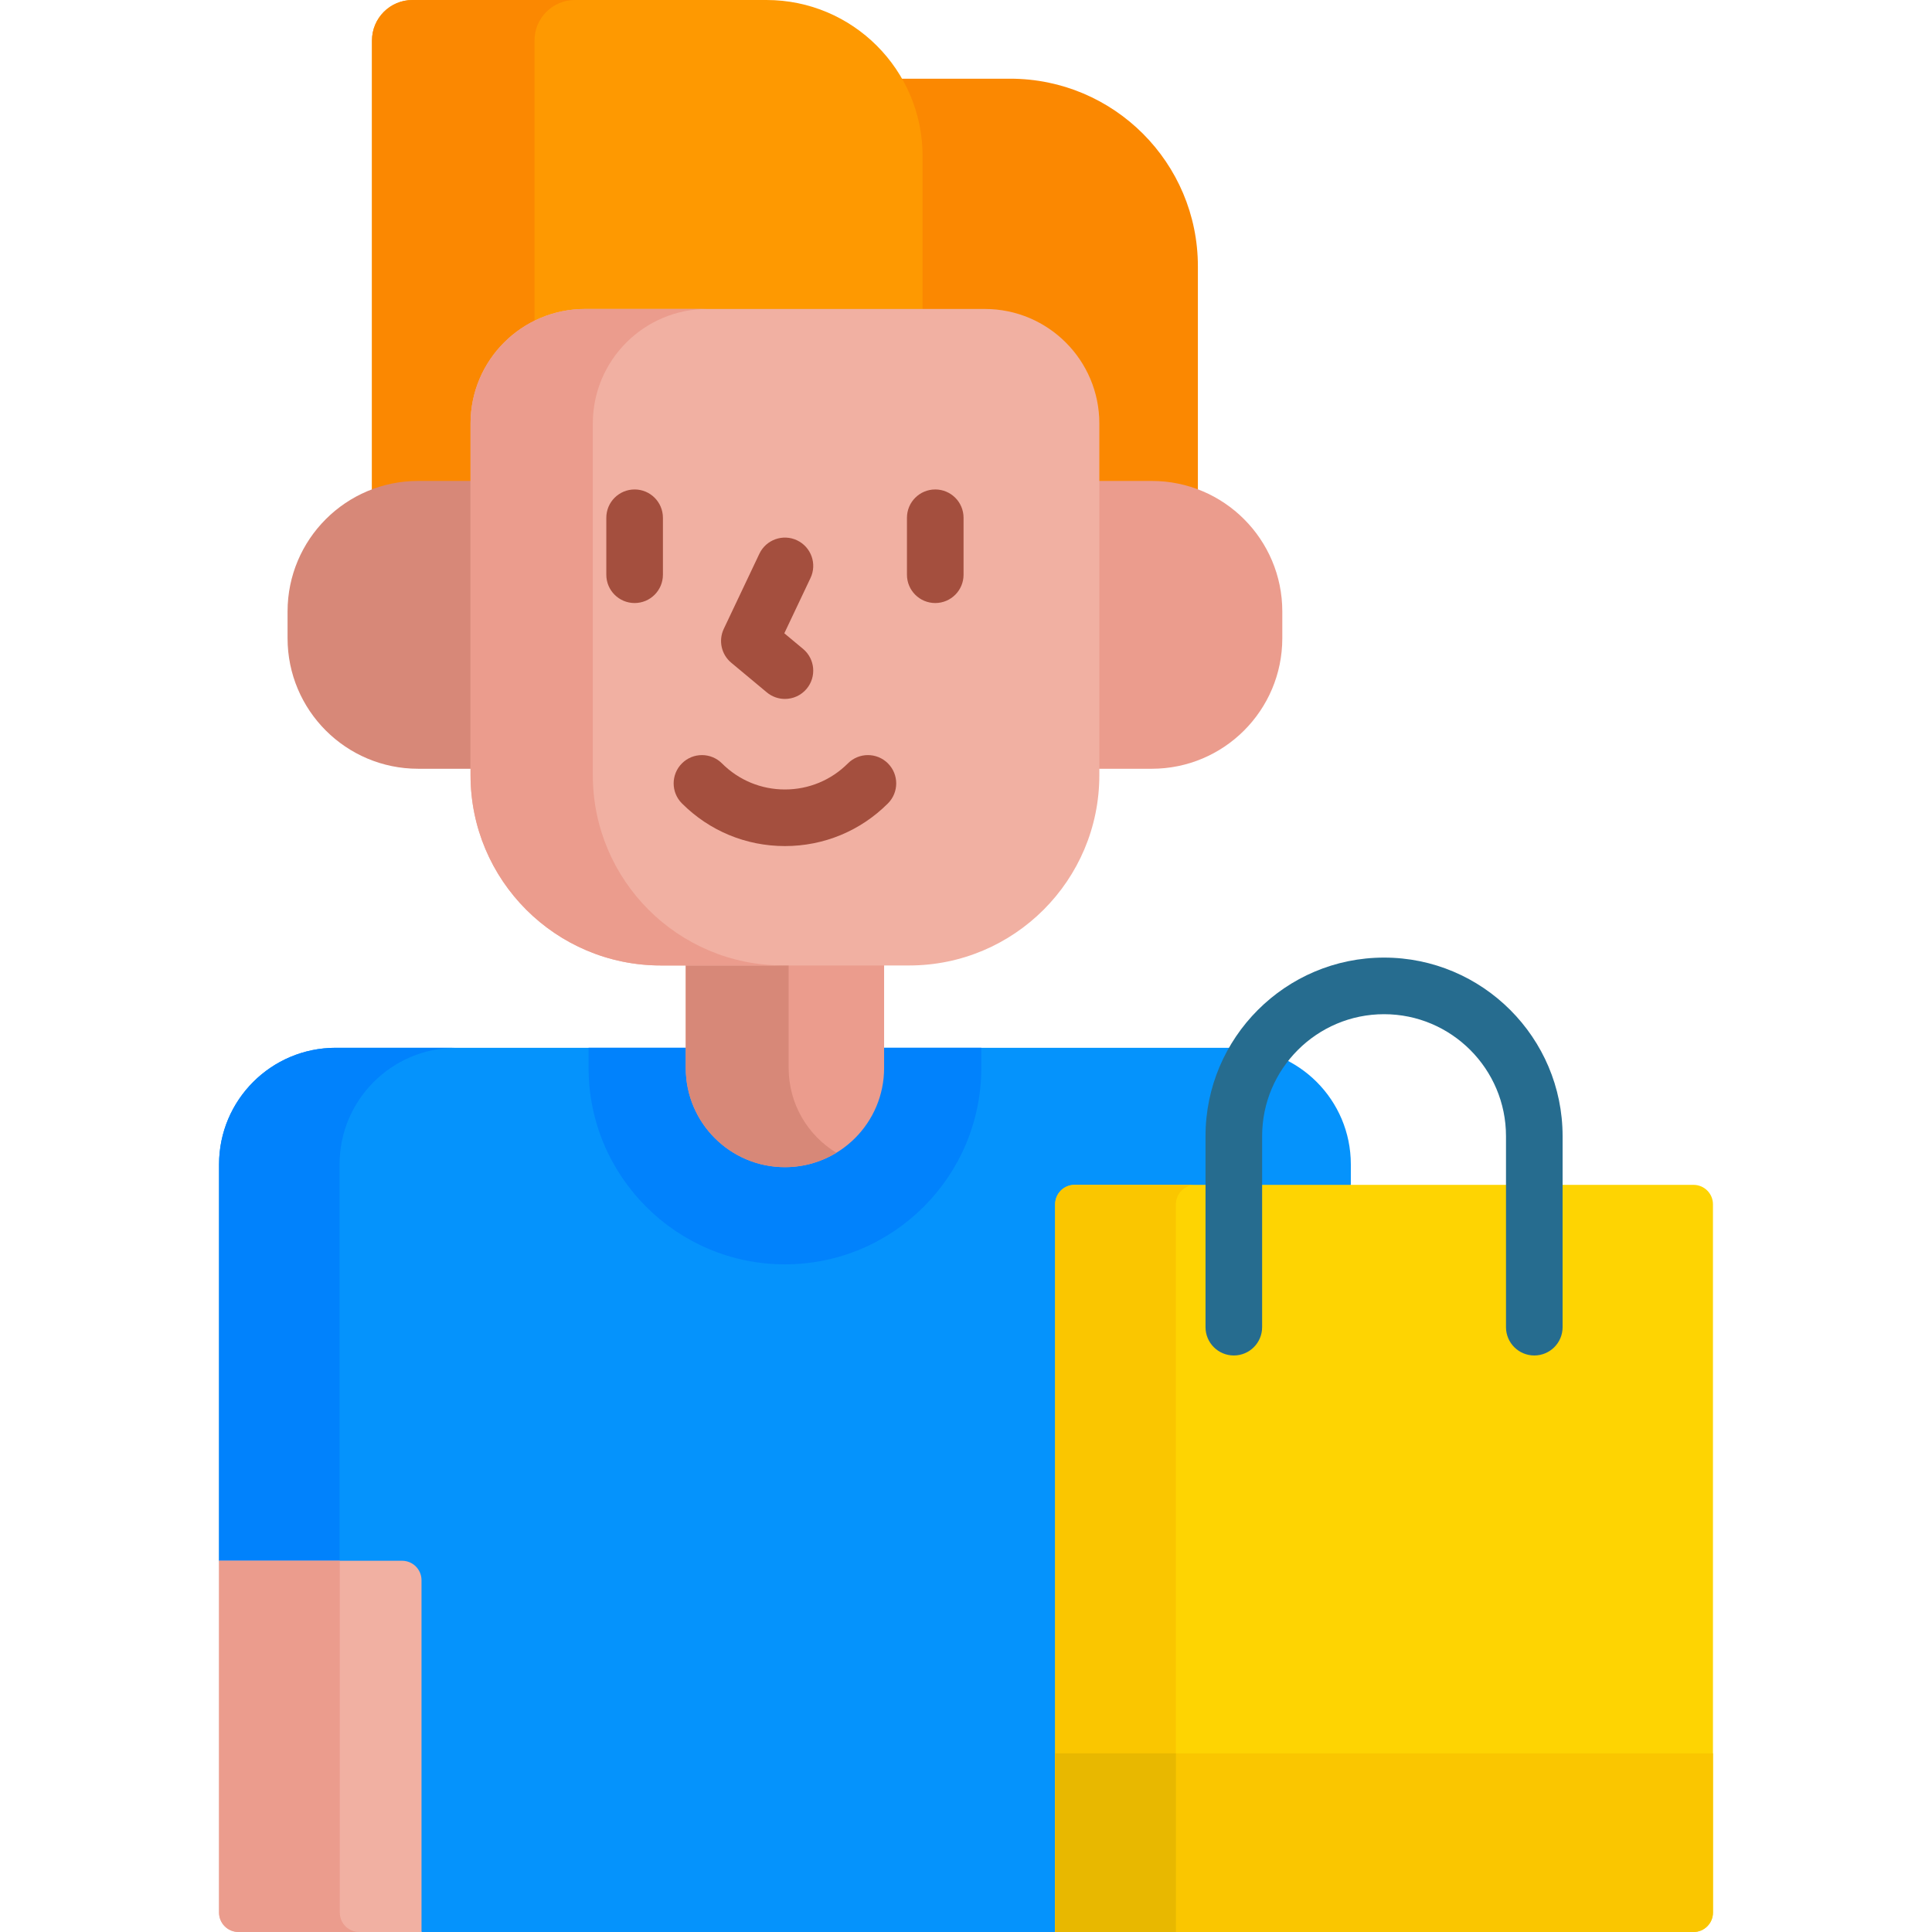 <svg id="Capa_1" enable-background="new 0 0 512 512" height="512" viewBox="0 0 512 512" width="512" xmlns="http://www.w3.org/2000/svg"><g><path d="m327.079 277.675h-238.125c-17.069 0-30.905 13.837-30.905 30.906v105.037l.545 1h47.962c2.288 0 4.15 1.862 4.15 4.151v91.397l1 1.834h167.92l1-2.527v-190.322c0-2.289 1.862-4.151 4.15-4.151h72.812l.396-1v-5.42c0-17.068-13.836-30.905-30.905-30.905z" fill="#0593fc"/><path d="m89.988 308.581c0-17.069 13.837-30.906 30.905-30.906h-31.939c-17.069 0-30.905 13.837-30.905 30.906v105.037h31.939z" fill="#0182fc"/><g><path d="m111.706 418.769c0-2.845-2.306-5.151-5.151-5.151h-48.507v93.231c0 2.845 2.306 5.151 5.151 5.151h48.507z" fill="#f1b0a2"/></g><g><path d="m90.052 506.849v-93.231h-32.003v93.231c0 2.845 2.306 5.151 5.151 5.151h32.004c-2.845 0-5.152-2.306-5.152-5.151z" fill="#eb9c8d"/></g><g><g><path d="m267.713 20.856h-29.846c3.571 6.022 5.629 13.041 5.629 20.535v41.489h17.492c16.183 0 29.348 13.165 29.348 29.347v16.229h14.891c4.313 0 8.434.826 12.226 2.313v-60.173c0-27.471-22.269-49.74-49.74-49.74z" fill="#fb8801"/></g><path d="m110.807 128.455h14.891v-16.229c0-16.182 13.165-29.347 29.347-29.347h89.452v-41.488c-.001-22.86-18.532-41.391-41.391-41.391h-93.796c-5.926 0-10.73 4.804-10.73 10.729v120.038c3.792-1.486 7.914-2.312 12.227-2.312z" fill="#fe9901"/><path d="m110.807 128.455h14.891v-16.229c0-11.358 6.49-21.222 15.953-26.098v-75.399c-.001-5.925 4.803-10.729 10.728-10.729h-43.07c-5.926 0-10.73 4.804-10.73 10.729v120.039c3.793-1.487 7.915-2.313 12.228-2.313z" fill="#fb8801"/><g><path d="m208.016 335.063c28.693 0 52.036-23.343 52.036-52.036v-5.353h-104.071v5.353c0 28.693 23.343 52.036 52.035 52.036z" fill="#0182fc"/></g><path d="m181.735 254.858v28.169c0 14.515 11.767 26.281 26.281 26.281 14.515 0 26.281-11.767 26.281-26.281v-28.169z" fill="#eb9c8d"/><path d="m209 283.028v-28.169h-27.265v28.169c0 14.515 11.767 26.281 26.281 26.281 4.991 0 9.658-1.392 13.632-3.808-7.583-4.61-12.648-12.95-12.648-22.473z" fill="#d78878"/><g><path d="m125.697 127.454h-14.891c-19.108 0-34.598 15.49-34.598 34.598v7.078c0 19.108 15.49 34.598 34.598 34.598h14.891z" fill="#d78878"/><path d="m305.226 127.454h-14.89v76.275h14.89c19.108 0 34.598-15.49 34.598-34.598v-7.078c0-19.108-15.49-34.599-34.598-34.599z" fill="#eb9c8d"/></g><g><path d="m240.91 255.859h-65.788c-27.849 0-50.425-22.576-50.425-50.425v-93.207c0-16.76 13.587-30.347 30.347-30.347h105.945c16.76 0 30.347 13.587 30.347 30.347v93.207c-.001 27.848-22.577 50.425-50.426 50.425z" fill="#f1b0a2"/></g><g><path d="m157.103 205.433v-93.207c0-16.76 13.587-30.347 30.347-30.347h-32.405c-16.76 0-30.347 13.587-30.347 30.347v93.207c0 27.849 22.576 50.425 50.425 50.425h32.405c-27.849.001-50.425-22.576-50.425-50.425z" fill="#eb9c8d"/></g><g><path d="m208.017 224.217c-10.312 0-20.005-4.015-27.296-11.306-2.929-2.929-2.929-7.678.001-10.606 2.928-2.929 7.677-2.929 10.606 0 4.457 4.458 10.384 6.913 16.688 6.913s12.23-2.455 16.688-6.913c2.93-2.929 7.679-2.93 10.606 0 2.93 2.929 2.93 7.677.001 10.606-7.29 7.291-16.984 11.306-27.294 11.306z" fill="#a44f3e"/></g><g><path d="m208.013 185.225c-1.692 0-3.396-.57-4.797-1.738l-9.43-7.857c-2.629-2.19-3.442-5.881-1.977-8.974l9.43-19.899c1.773-3.743 6.246-5.34 9.989-3.566 3.743 1.773 5.34 6.246 3.565 9.989l-6.94 14.647 4.964 4.137c3.183 2.651 3.612 7.381.961 10.563-1.483 1.779-3.617 2.698-5.765 2.698z" fill="#a44f3e"/></g><g><g><path d="m168.18 159.811c-4.143 0-7.5-3.358-7.5-7.5v-15.1c0-4.142 3.357-7.5 7.5-7.5s7.5 3.358 7.5 7.5v15.1c0 4.142-3.358 7.5-7.5 7.5z" fill="#a44f3e"/></g><g><path d="m247.852 159.811c-4.143 0-7.5-3.358-7.5-7.5v-15.1c0-4.142 3.357-7.5 7.5-7.5s7.5 3.358 7.5 7.5v15.1c0 4.142-3.358 7.5-7.5 7.5z" fill="#a44f3e"/></g></g></g><g><g><path d="m448.801 512h-169.175v-192.849c0-2.845 2.306-5.151 5.151-5.151h164.024c2.845 0 5.151 2.306 5.151 5.151v187.698c0 2.845-2.307 5.151-5.151 5.151z" fill="#fed402"/></g><g><path d="m316.781 314h-32.004c-2.845 0-5.151 2.306-5.151 5.151v192.849h32.004v-192.849c0-2.844 2.306-5.151 5.151-5.151z" fill="#fac600"/></g><g><path d="m448.801 512h-169.175v-47.348h174.326v42.197c0 2.845-2.307 5.151-5.151 5.151z" fill="#fac600"/></g><g><path d="m279.626 464.652h32.004v47.348h-32.004z" fill="#e8b800"/></g><g><path d="m406.604 359.217c-4.143 0-7.5-3.358-7.5-7.5v-50.629c0-17.818-14.496-32.315-32.314-32.315s-32.315 14.497-32.315 32.315v50.629c0 4.142-3.357 7.5-7.5 7.5s-7.5-3.358-7.5-7.5v-50.629c0-26.089 21.226-47.315 47.315-47.315s47.314 21.226 47.314 47.315v50.629c0 4.142-3.358 7.5-7.5 7.5z" fill="#266c8f"/></g></g></g></svg>